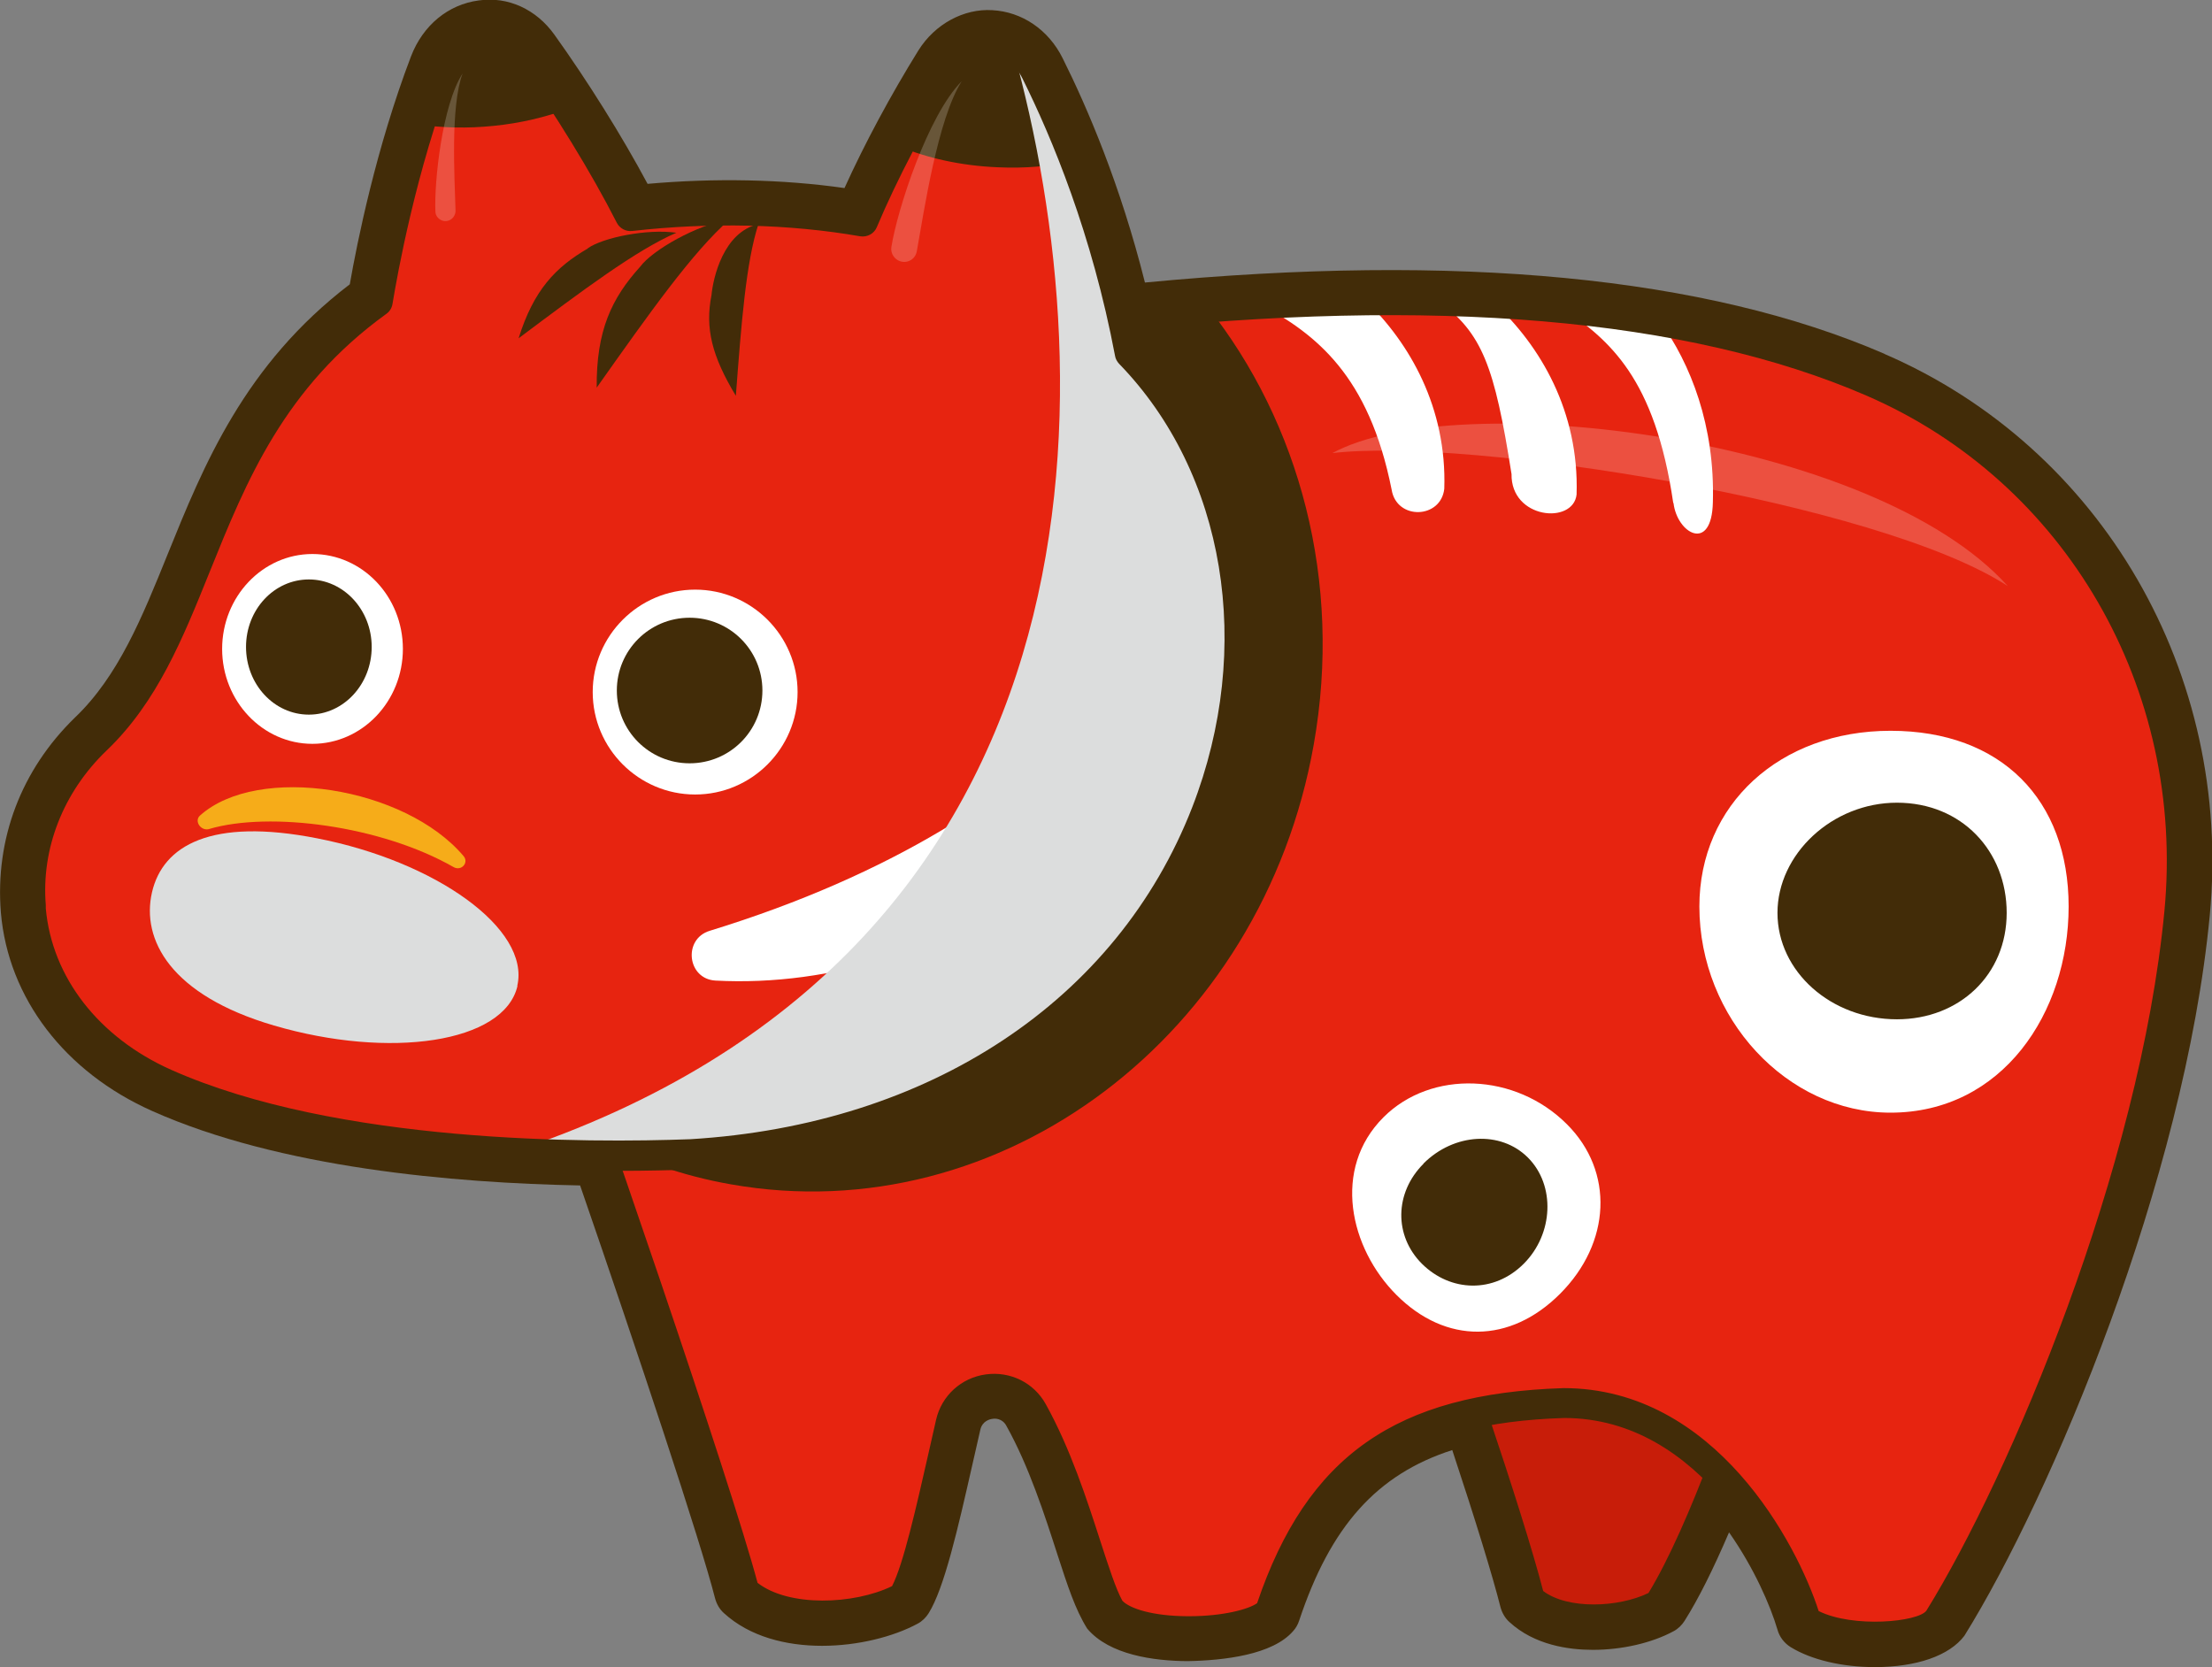 <?xml version="1.0" encoding="UTF-8"?>
<svg xmlns="http://www.w3.org/2000/svg" viewBox="0 0 99.98 75.35">
  <rect x="0" y="0" width="99.98" height="75.35" fill="#808080" stroke="none"/>
  <defs>
    <style>
      .cls-1 {
        opacity: .2;
      }

      .cls-1, .cls-2 {
        fill: #fff;
      }

      .cls-3 {
        fill: #c81d09;
      }

      .cls-4 {
        isolation: isolate;
      }

      .cls-5 {
        fill: #422c08;
      }

      .cls-6 {
        fill: #e72410;
      }

      .cls-7 {
        fill: #f6ac19;
      }

      .cls-8 {
        fill: #dcdddd;
        mix-blend-mode: multiply;
      }
    </style>
  </defs>
  <g class="cls-4">
    <g id="_レイヤー_2" data-name="レイヤー 2">
      <g id="_レイヤー_2-2" data-name="レイヤー 2">
        <g>
          <path class="cls-5" d="M85.17,15.99c-8.06-3.49-19.29-4.57-33.42-3.22-1.11-4.43-2.62-7.94-3.72-10.14-.64-1.29-1.84-2.1-3.18-2.17-1.28-.08-2.59.62-3.34,1.82-1.24,2-2.42,4.19-3.34,6.22-2.81-.4-5.86-.46-8.9-.19-1.16-2.17-2.72-4.66-4.21-6.74-.82-1.15-2.1-1.74-3.42-1.55-1.38.18-2.52,1.12-3.06,2.52-1.58,4.14-2.44,8.42-2.77,10.31-4.77,3.64-6.61,8.19-8.24,12.22-1.14,2.82-2.22,5.49-4.18,7.36C.96,34.79-.23,37.92.04,41.25c.33,3.86,2.89,7.21,6.85,8.97,5.77,2.57,13.6,3.25,19.33,3.36,2.6,7.53,5.45,16.1,6.1,18.66.07.26.2.49.4.67,2.33,2.13,6.58,1.65,8.75.48.21-.11.38-.28.5-.47.71-1.13,1.33-3.85,1.98-6.72l.36-1.58c.09-.4.44-.48.55-.49.09-.02.44-.04.63.32,1.02,1.83,1.73,4.03,2.31,5.83.45,1.38.8,2.47,1.34,3.33,1,1.19,3.01,1.46,4.53,1.47,1.67-.03,3.86-.29,4.78-1.36.12-.13.21-.29.27-.47,1.42-4.27,3.51-6.61,6.92-7.71,1.06,3.2,1.83,5.71,2.18,7.1.07.26.21.5.4.67,1.14,1.05,2.69,1.26,3.78,1.26,1.31,0,2.66-.31,3.64-.84.21-.11.38-.28.5-.47.62-.98,1.29-2.32,2.01-4,1.13,1.61,1.87,3.31,2.19,4.4.09.33.31.61.6.79.93.57,2.32.9,3.8.9,1.87,0,3.37-.51,4.05-1.42,3.92-6.31,9.95-20.59,11.09-32.57,1.03-10.91-4.87-21.11-14.7-25.36Z"/>
          <g>
            <g>
              <path class="cls-3" d="M63.17,54.4c2.22,5.97,5.15,14.62,5.97,17.9,1.4,1.29,4.33,1.05,5.85.23,1.99-3.16,4.21-9.71,4.68-11.7"/>
              <path class="cls-5" d="M72,73.89c-1.23,0-2.47-.3-3.32-1.09-.1-.09-.17-.21-.2-.34-.84-3.34-3.8-12.08-5.94-17.82-.13-.35.05-.75.4-.88.36-.13.75.05.88.4,2.11,5.66,5.02,14.22,5.93,17.75,1.11.84,3.4.75,4.76.09,1.86-3.05,4.02-9.32,4.49-11.33.09-.37.45-.6.82-.51.37.09.59.45.51.82-.47,2.01-2.73,8.67-4.77,11.9-.06.1-.15.18-.25.24-.82.44-2.06.75-3.31.75Z"/>
            </g>
            <g>
              <g>
                <path class="cls-6" d="M84.63,17.25c-10.51-4.55-24.5-4.05-34.64-2.94l-26.56,27.35c2.73,7.32,9.2,26.23,10.2,30.25,1.72,1.58,5.31,1.29,7.18.29.71-1.12,1.46-4.83,2.17-7.88.41-1.78,2.81-2.13,3.7-.53,1.84,3.3,2.68,7.59,3.5,8.94,1.18,1.41,6.29,1.18,7.24.09,1.99-6,5.47-9.17,13.28-9.42,6.69,0,10.17,7.21,10.94,9.88,1.67,1.02,5.28.85,5.98-.08,3.54-5.7,9.72-19.69,10.89-31.98.96-10.14-4.53-19.93-13.88-23.98Z"/>
                <path class="cls-5" d="M23.43,41.66c.88,2.35,2.14,5.9,3.48,9.77,1.89.99,3.94,1.72,6.13,2.1,12.22,2.16,24.02-6.74,26.34-19.88,1.31-7.39-.65-14.54-4.79-19.77-1.6.12-3.15.27-4.61.43l-26.56,27.35Z"/>
                <path class="cls-2" d="M56.93,13.73c2.56,1.38,4.94,3.23,5.97,8.4.22,1.39,2.23,1.33,2.38-.04.12-3.65-1.55-6.58-3.58-8.53-1.62.02-3.21.08-4.77.17Z"/>
                <path class="cls-2" d="M68.32,21.42c-.04,2.04,2.79,2.3,2.94.93.12-3.75-1.64-6.73-3.74-8.67-.85-.05-1.69-.08-2.54-.1,2.03,1.47,2.57,2.98,3.34,7.85Z"/>
                <path class="cls-2" d="M75.64,22.73c.16,1.39,1.73,2.27,1.78-.03.1-3.45-1-6.25-2.4-8.19-1.45-.25-2.92-.45-4.4-.59,2.12,1.46,4.18,3.14,5.01,8.82Z"/>
              </g>
              <path class="cls-5" d="M84.73,74.67c-1.26,0-2.56-.26-3.44-.8-.14-.09-.25-.23-.3-.39-.75-2.61-4.08-9.39-10.29-9.39-7.02.22-10.57,2.73-12.63,8.95-.03.09-.07.16-.13.23-.72.84-2.68,1.13-4.18,1.13h-.09c-1.12,0-3.12-.18-4-1.23-.02-.03-.04-.06-.06-.09-.38-.63-.72-1.69-1.16-3.04-.58-1.8-1.31-4.04-2.35-5.92-.32-.58-.9-.72-1.33-.66-.44.06-.96.36-1.11,1.01l-.36,1.58c-.64,2.81-1.24,5.47-1.89,6.5-.06.1-.15.18-.25.24-1.94,1.05-5.9,1.51-7.96-.39-.1-.09-.17-.21-.2-.34-1-3.98-7.46-22.88-10.18-30.17-.09-.25-.03-.52.15-.71l26.56-27.35c.11-.11.26-.19.41-.2,14.87-1.63,26.64-.63,34.98,2.99,9.55,4.14,15.3,14.05,14.29,24.67-1.13,11.86-7.11,26.01-10.99,32.27-.54.73-1.97,1.1-3.47,1.1ZM82.21,72.82c1.56.77,4.48.49,4.86-.02,3.78-6.1,9.65-19.99,10.76-31.63.95-10.03-4.46-19.39-13.47-23.29-8.08-3.5-19.54-4.48-34.05-2.91l-26.09,26.87c2.76,7.46,8.87,25.35,10.02,29.7,1.41,1.1,4.35.99,6.08.15.51-.98,1.1-3.6,1.63-5.93l.36-1.59c.25-1.09,1.14-1.9,2.25-2.05,1.1-.15,2.17.37,2.71,1.35,1.11,2,1.86,4.31,2.46,6.17.38,1.17.71,2.19,1,2.71.33.35,1.35.69,2.93.7h.09c1.54,0,2.7-.32,3.07-.59,2.26-6.66,6.28-9.48,13.85-9.72,6.86,0,10.56,7.04,11.54,10.1Z"/>
            </g>
            <path class="cls-1" d="M90.75,26.49c-5.82-3.8-24.4-6.74-30.53-6.01,5.64-3.07,24.46-.74,30.53,6.01Z"/>
            <path class="cls-2" d="M85.45,50.29c-4.68,0-8.64-4.27-8.64-9.32,0-4.6,3.63-7.94,8.64-7.94s8.05,3.12,8.05,7.94-3.01,9.32-8.05,9.32Z"/>
            <path class="cls-5" d="M85.74,46.07c-2.98,0-5.4-2.16-5.4-4.81s2.47-4.98,5.4-4.98,4.96,2.19,4.96,4.98-2.13,4.81-4.96,4.81Z"/>
            <path class="cls-2" d="M62.53,50.5c2.16-2.16,5.97-2.02,8.3.32,2.13,2.13,1.99,5.35-.32,7.66-2.26,2.26-5.16,2.28-7.39.05-2.12-2.12-2.92-5.7-.59-8.03Z"/>
            <path class="cls-5" d="M64.34,52.59c1.38-1.38,3.49-1.5,4.72-.27,1.25,1.25,1.16,3.45-.19,4.8s-3.31,1.28-4.6,0c-1.27-1.27-1.24-3.21.07-4.52Z"/>
            <g>
              <path class="cls-6" d="M37.71,14.13c.32-2.81,2.74-7.55,4.96-11.12,1.04-1.67,3.25-1.55,4.14.23,2.34,4.7,4.62,11.21,5.02,18.95"/>
              <path class="cls-6" d="M29.7,12.55c-.8-2.57-3.54-7.1-5.75-10.17-1.15-1.6-3.37-1.24-4.1.66-1.79,4.69-2.82,10.13-3.05,12.41"/>
              <path class="cls-6" d="M19.61,12.03c5.4-2.61,18.54-4.26,26.83.52,16.67,8.22,11.71,38.01-15.22,39.63-4.48.17-16.09.23-23.77-3.2-3.28-1.46-5.74-4.27-6.05-7.85,0-.05,0-.1-.01-.16-.23-2.84.91-5.57,2.96-7.54,5.61-5.38,4.2-15.52,15.27-21.41Z"/>
              <path class="cls-5" d="M23.96,2.38c-1.15-1.6-3.37-1.24-4.1.66-.32.85-.62,1.72-.9,2.59,1.04.15,2.16.18,3.34.06,1.23-.12,2.37-.4,3.38-.77-.58-.91-1.18-1.77-1.73-2.55Z"/>
              <path class="cls-5" d="M46.81,3.25c-.89-1.78-3.1-1.91-4.14-.23-.69,1.11-1.4,2.34-2.06,3.58,1.27.54,2.81.89,4.48.96,1.25.06,2.44-.05,3.51-.29-.57-1.46-1.17-2.81-1.78-4.03Z"/>
              <path class="cls-1" d="M20.59,9.52c-.04-1.45-.24-4.71.32-6.2-.92,1.42-1.29,4.89-1.23,6.24,0,.19.14.35.31.41h0c.3.1.6-.13.6-.45Z"/>
              <path class="cls-1" d="M41.44,11.35c.33-1.83.94-5.97,2.03-7.68-1.53,1.54-2.91,5.79-3.18,7.49-.04.24.08.48.29.6h0c.35.2.79,0,.86-.41Z"/>
              <path class="cls-5" d="M26.57,11.23c-1.46.85-2.45,1.88-3.13,4.06,2.91-2.18,5.31-3.98,7.13-4.77-1.32-.19-3.32.22-4,.7Z"/>
              <path class="cls-5" d="M28.93,12.06c-1.28,1.42-1.98,2.87-1.96,5.46,2.37-3.35,4.33-6.13,6.02-7.61-1.49.25-3.5,1.39-4.06,2.15Z"/>
              <path class="cls-5" d="M32.16,13.33c-.3,1.51.02,2.77,1.1,4.56.25-3.31.46-6.04,1.02-7.76-1.59.36-2.05,2.45-2.12,3.2Z"/>
              <path class="cls-5" d="M12.17,40.89c.1.52-.22,1.01-.72,1.08-.5.07-.98-.29-1.08-.81-.1-.52.22-1.01.72-1.08.5-.07.98.29,1.08.81Z"/>
              <path class="cls-5" d="M18.35,41.37c.11.58-.25,1.11-.79,1.2-.55.08-1.08-.32-1.19-.9-.11-.58.25-1.11.8-1.2.55-.08,1.08.32,1.19.9Z"/>
              <path class="cls-8" d="M23.39,44.56c-.6,2.59-5.79,3.32-11.01,1.79-4.68-1.37-6-3.89-5.51-6.02.49-2.12,2.68-3.38,7.46-2.44,5.34,1.04,9.65,4.08,9.05,6.67Z"/>
              <path class="cls-2" d="M14.12,25.04c-2.25,0-4.08,1.93-4.08,4.29s1.83,4.29,4.08,4.29,4.09-1.92,4.09-4.29-1.83-4.29-4.09-4.29Z"/>
              <path class="cls-2" d="M31.42,26.65c-2.55,0-4.63,2.08-4.63,4.63s2.08,4.63,4.63,4.63,4.63-2.08,4.63-4.63-2.08-4.63-4.63-4.63Z"/>
              <path class="cls-5" d="M16.8,29.24c0,1.69-1.27,3.06-2.84,3.06s-2.84-1.37-2.84-3.06,1.27-3.05,2.84-3.05,2.84,1.37,2.84,3.05Z"/>
              <path class="cls-5" d="M34.46,31.21c0,1.82-1.47,3.29-3.29,3.29s-3.29-1.47-3.29-3.29,1.47-3.29,3.29-3.29,3.29,1.47,3.29,3.29Z"/>
              <path class="cls-7" d="M9.45,37.47c2.74-.81,7.78-.15,11.05,1.72.35.2.71-.2.45-.5-2.65-3.13-9.28-4.18-11.91-1.83-.28.25.04.72.42.61Z"/>
              <path class="cls-2" d="M54.16,22.71c.05,4.65-5.54,14.28-22.08,19.36-1.22.37-1.02,2.18.26,2.25,10.36.56,23.06-6.92,21.82-21.6Z"/>
              <path class="cls-8" d="M51.08,15.9c-.95-5-2.59-9.29-4.26-12.65-.26-.52-.64-.9-1.06-1.13,4.36,15.54,4.43,41.07-22.72,49.99,3.41.19,6.38.14,8.19.07,24.02-1.45,30.57-25.31,19.86-36.28Z"/>
              <path class="cls-5" d="M27.89,52.92c-5.61,0-14.44-.51-20.73-3.32-3.73-1.66-6.14-4.81-6.45-8.41v-.17c-.26-2.97.9-5.92,3.16-8.08,2.06-1.98,3.17-4.71,4.33-7.6,1.62-4.01,3.45-8.54,8.23-12.09.28-1.65,1.14-6.15,2.79-10.45.45-1.16,1.38-1.94,2.51-2.09,1.07-.14,2.11.34,2.78,1.27,1.58,2.19,3.22,4.86,4.38,7.07,3.31-.34,6.65-.26,9.7.21.93-2.11,2.19-4.49,3.51-6.61.62-.99,1.62-1.55,2.72-1.5,1.1.05,2.08.72,2.61,1.79,1.36,2.73,3.2,7.13,4.27,12.7,5.06,5.34,6.42,13.69,3.46,21.34-3.59,9.26-12.52,15.19-23.89,15.88-.89.03-2.04.06-3.37.06ZM22.1,2.05c-.06,0-.13,0-.19.01-.62.08-1.15.54-1.41,1.22-1.71,4.46-2.54,9.13-2.76,10.46-.03.18-.13.34-.27.44-4.63,3.34-6.34,7.57-7.99,11.66-1.22,3.03-2.38,5.9-4.66,8.08-1.96,1.88-2.96,4.43-2.75,6.99v.15c.28,3.11,2.39,5.83,5.66,7.29,7.52,3.35,18.92,3.31,23.47,3.14,10.81-.65,19.29-6.26,22.69-15.01,2.8-7.22,1.5-15.09-3.31-20.04-.09-.1-.16-.22-.18-.35-1.04-5.51-2.85-9.86-4.19-12.55-.31-.63-.84-1.01-1.46-1.04-.6-.03-1.14.29-1.5.86-1.39,2.23-2.71,4.75-3.62,6.91-.12.29-.43.46-.75.41-3.21-.56-6.78-.64-10.31-.24-.29.03-.56-.12-.69-.37-1.13-2.23-2.85-5.03-4.48-7.31-.34-.47-.8-.73-1.3-.73Z"/>
            </g>
          </g>
        </g>
      </g>
    </g>
  </g>
</svg>